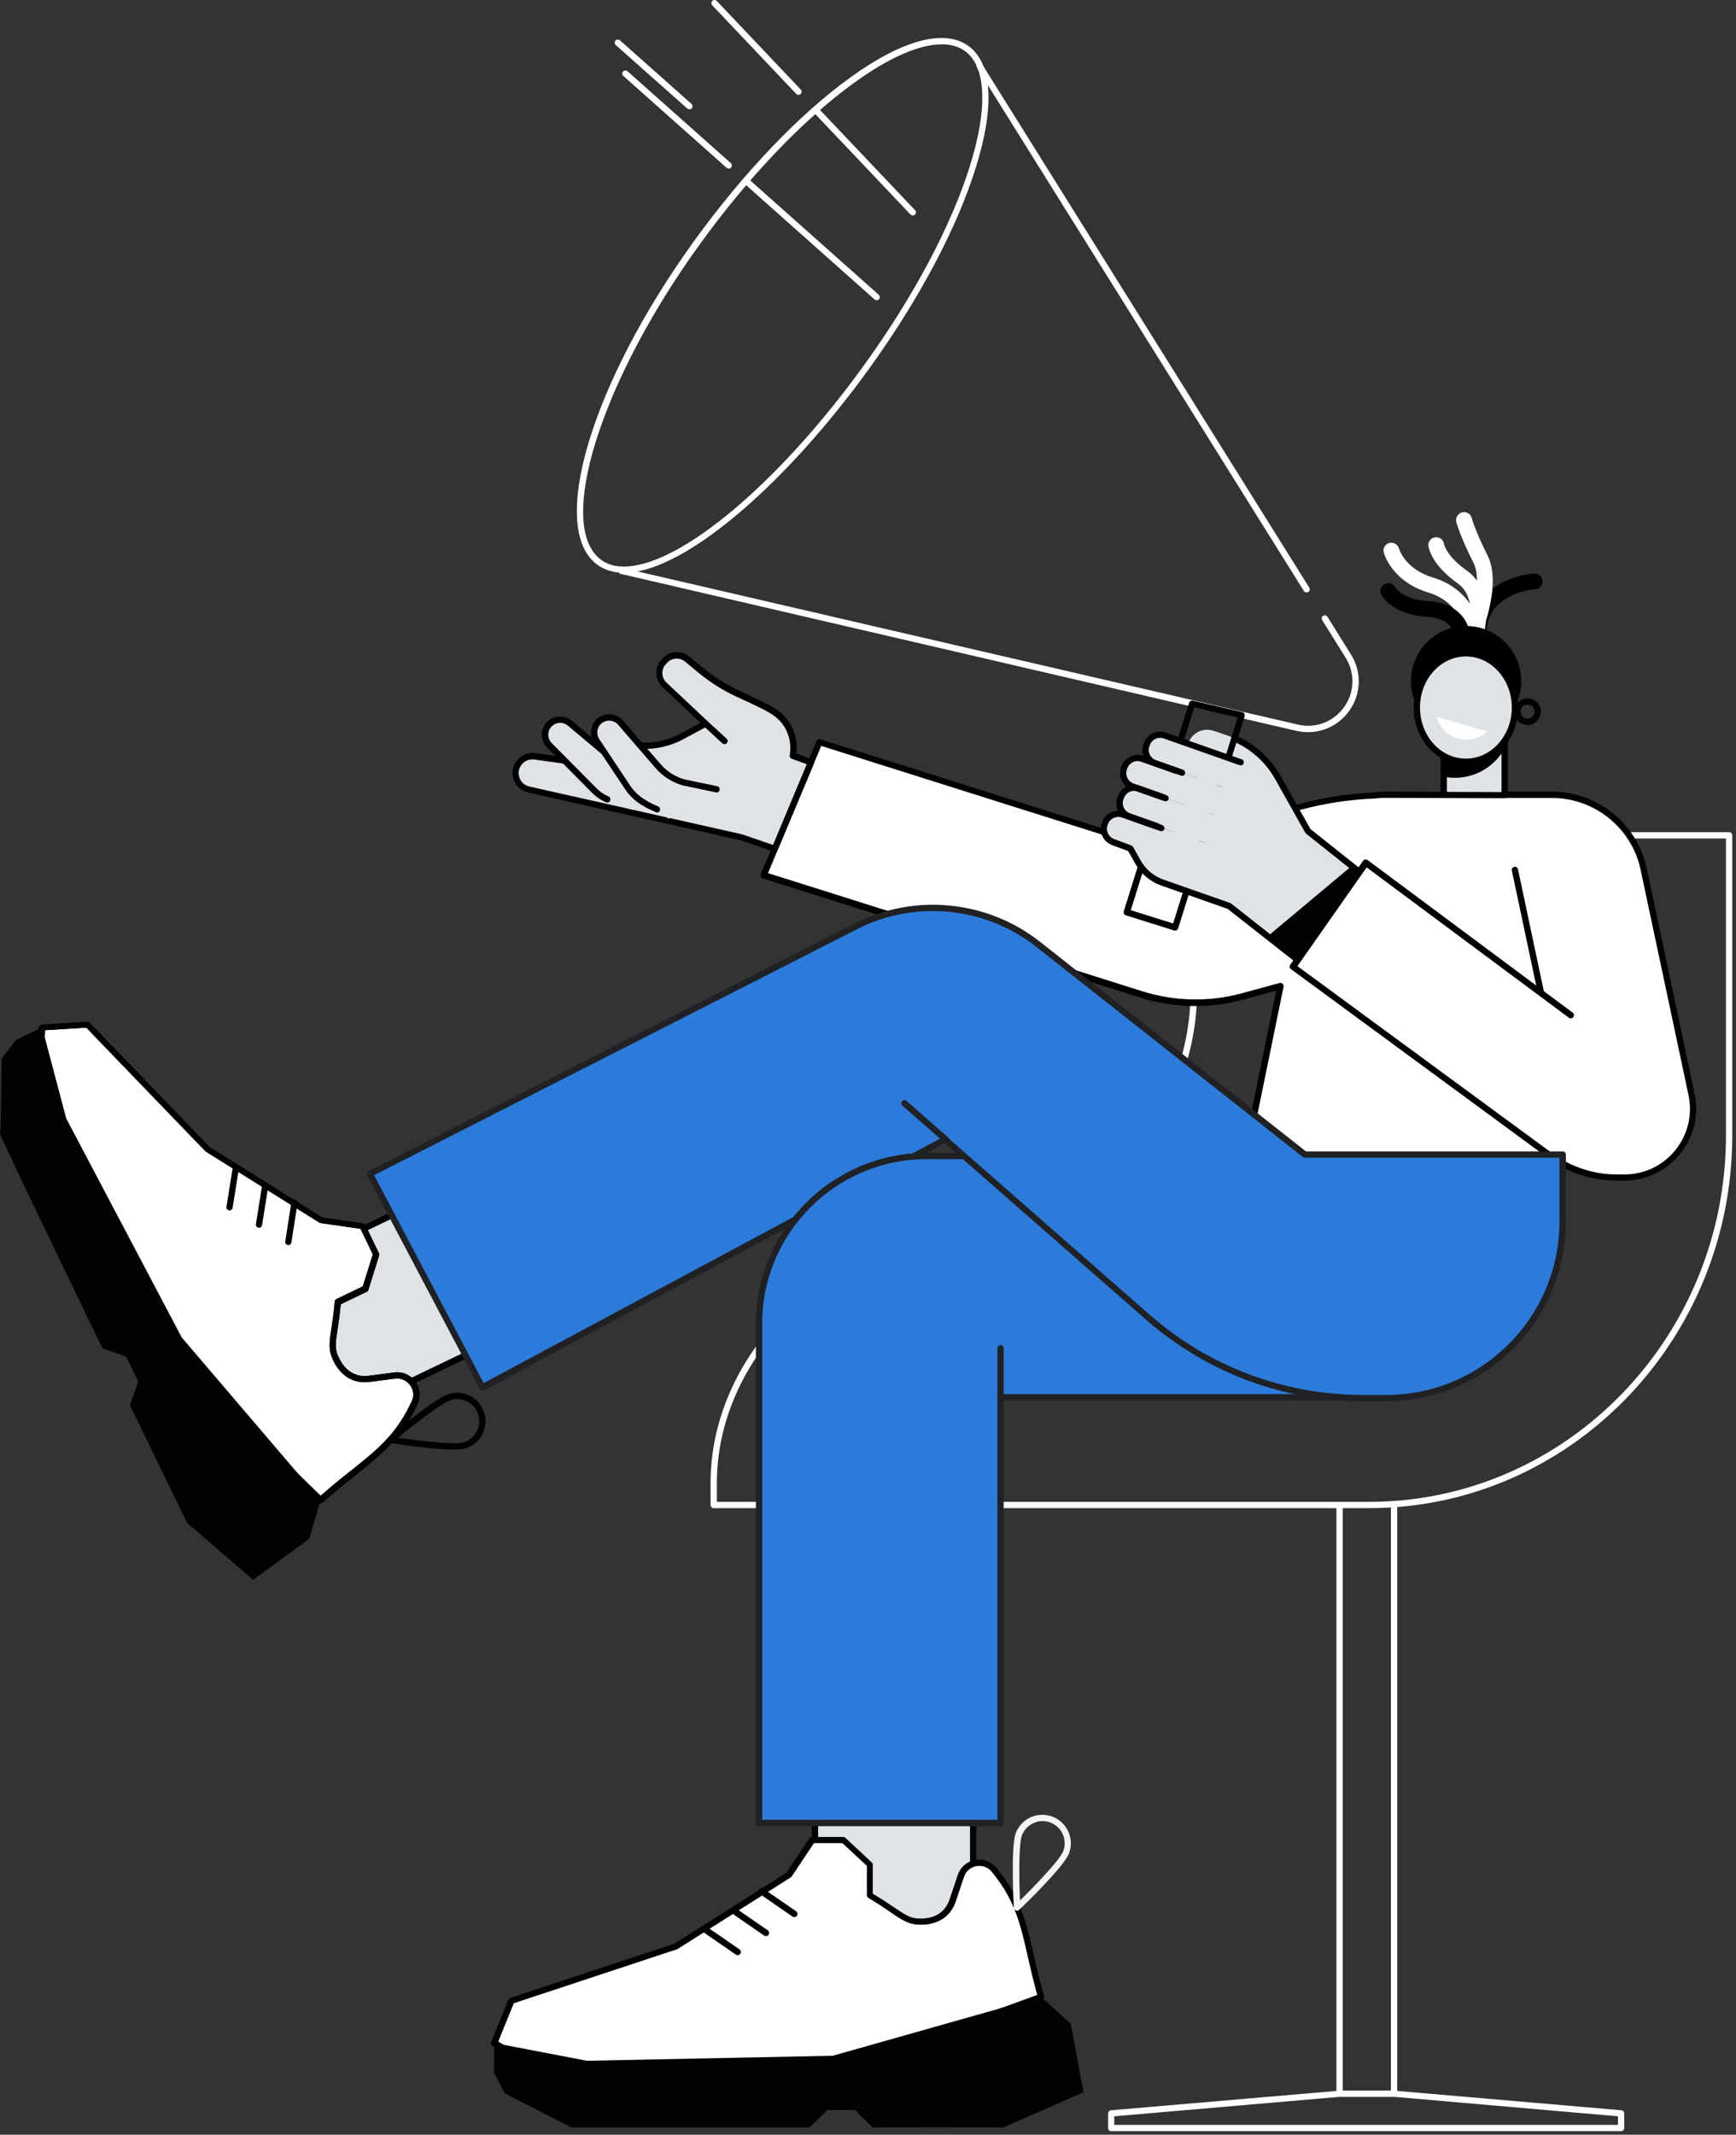 <svg width="462" height="568" viewBox="0 0 462 568" fill="none" xmlns="http://www.w3.org/2000/svg">
<rect x="0" y="0" width="462" height="568" fill="#333333" stroke="none"/>
<g clip-path="url(#clip0_567_2)">
<path d="M356.497 557.918H371.002C371.459 557.918 371.84 557.537 371.84 557.08V400.258C371.84 399.801 371.459 399.42 371.002 399.42C370.545 399.42 370.165 399.801 370.165 400.258V556.242H357.335V400.525C357.335 400.068 356.954 399.687 356.497 399.687C356.04 399.687 355.66 400.068 355.66 400.525V557.118C355.66 557.575 356.04 557.918 356.497 557.918Z" fill="white"/>
<path d="M295.697 567.056H431.419C431.876 567.056 432.257 566.675 432.257 566.218V562.335C432.257 561.916 431.914 561.535 431.495 561.497L371.077 556.281H356.496L295.659 561.497C295.24 561.535 294.897 561.916 294.897 562.335V566.218C294.859 566.675 295.24 567.056 295.697 567.056ZM430.582 565.381H296.534V563.096L356.534 557.918H370.963L430.582 563.096V565.381Z" fill="white"/>
<path d="M189.94 401.282H364.38C417.679 401.282 461.004 356.775 461.004 302.102V222.263C461.004 221.807 460.623 221.426 460.166 221.426H317.705C317.249 221.426 316.868 221.807 316.868 222.263V263.382C316.868 299.094 288.581 328.144 253.823 328.144C253.594 328.144 253.404 328.22 253.252 328.372C218.493 331.304 189.102 361.001 189.102 394.581V400.444C189.102 400.901 189.483 401.282 189.94 401.282ZM459.329 223.101V302.102C459.329 355.861 416.728 399.607 364.38 399.607H190.778V394.619C190.778 360.125 222.605 329.857 258.886 329.857C259.115 329.857 259.343 329.743 259.495 329.591C292.541 326.621 318.581 298.066 318.581 263.42V223.101H459.329Z" fill="white"/>
<path d="M384.219 193.061H400.438V214.039H384.219V193.061Z" fill="#DFE3E8"/>
<path d="M384.217 214.915H400.435C400.892 214.915 401.272 214.534 401.272 214.077V193.099C401.272 192.642 400.892 192.262 400.435 192.262H384.217C383.76 192.262 383.379 192.642 383.379 193.099V214.077C383.379 214.534 383.76 214.915 384.217 214.915ZM399.597 213.202H385.054V193.899H399.597V213.202Z" fill="black"/>
<path d="M400.429 199.228V193.061H384.211V206.653C385.657 206.957 388.589 207.3 391.939 206.196C397.193 204.482 399.781 200.371 400.429 199.228Z" fill="black"/>
<path d="M393.464 171.819C393.502 171.819 393.54 171.819 393.578 171.819C394.72 171.781 395.634 170.791 395.558 169.611C394.987 157.808 408.007 156.819 408.578 156.781C409.72 156.704 410.596 155.714 410.52 154.534C410.444 153.392 409.454 152.516 408.274 152.593C402.144 153.011 390.723 157.123 391.37 169.839C391.446 170.944 392.36 171.819 393.464 171.819Z" fill="black"/>
<path d="M391.633 171.741C392.433 171.741 393.193 171.284 393.536 170.485C393.802 169.876 399.933 155.865 395.897 147.832C392.471 140.978 391.67 137.857 391.67 137.857C391.404 136.752 390.263 136.029 389.121 136.334C388.016 136.6 387.293 137.742 387.56 138.846C387.598 138.999 388.396 142.349 392.127 149.735C394.754 154.951 391.252 165.269 389.653 168.81C389.196 169.876 389.654 171.094 390.72 171.589C391.062 171.703 391.367 171.741 391.633 171.741Z" fill="white"/>
<path d="M392.738 170.752C393.651 170.752 394.489 170.143 394.756 169.229C394.908 168.734 398.106 157.312 390.377 151.83C385.733 148.517 384.514 145.852 384.248 144.558C383.981 143.416 382.877 142.73 381.735 142.997C380.593 143.263 379.908 144.367 380.174 145.51C380.707 147.794 382.497 151.335 387.979 155.256C393.309 159.026 390.796 167.973 390.758 168.049C390.454 169.153 391.063 170.333 392.205 170.638C392.319 170.752 392.547 170.752 392.738 170.752Z" fill="white"/>
<path d="M392.091 170.942C392.129 170.942 392.205 170.942 392.243 170.942C393.385 170.866 394.261 169.838 394.185 168.696C394.147 168.239 393.195 157.236 381.317 153.657C373.969 151.449 372.37 146.157 372.294 145.928C371.99 144.824 370.809 144.177 369.705 144.482C368.601 144.786 367.954 145.928 368.259 147.032C368.335 147.337 370.467 154.761 380.099 157.655C389.274 160.434 389.997 168.924 389.997 169C390.111 170.105 391.025 170.942 392.091 170.942Z" fill="white"/>
<path d="M388.897 170.182C389.012 170.182 389.088 170.182 389.202 170.144C390.344 169.991 391.106 168.963 390.953 167.821C390.611 165.27 387.908 160.359 380.103 159.94C373.403 159.597 371.385 156.399 371.309 156.247C370.738 155.219 369.481 154.876 368.453 155.448C367.426 156.019 367.083 157.313 367.616 158.303C367.73 158.531 370.624 163.633 379.837 164.128C385.89 164.433 386.689 168.012 386.766 168.392C386.994 169.458 387.908 170.182 388.897 170.182Z" fill="black"/>
<path d="M403.178 188.646L390.196 185.448L377.061 188.454L376.186 185.676C373.178 176.234 380.221 166.562 390.157 166.562C400.018 166.562 407.099 176.12 404.168 185.562L403.178 188.646Z" fill="black"/>
<path d="M390.118 202.691C382.906 202.691 377.059 196.231 377.059 188.262C377.059 180.292 382.906 173.832 390.118 173.832C397.329 173.832 403.176 180.292 403.176 188.262C403.176 196.231 397.329 202.691 390.118 202.691Z" fill="#DFE3E8"/>
<path d="M390.115 203.568C397.767 203.568 404.011 196.714 404.011 188.3C404.011 179.886 397.767 173.033 390.115 173.033C382.463 173.033 376.219 179.886 376.219 188.3C376.219 196.714 382.463 203.568 390.115 203.568ZM390.115 174.67C396.853 174.67 402.336 180.762 402.336 188.262C402.336 195.763 396.853 201.854 390.115 201.854C383.376 201.854 377.894 195.763 377.894 188.262C377.894 180.762 383.376 174.67 390.115 174.67Z" fill="black"/>
<path d="M395.785 194.624C394.529 195.766 392.892 196.565 391.064 196.756C386.991 197.175 383.298 194.509 382.27 190.664L395.785 194.624Z" fill="white"/>
<path d="M406.521 192.909C408.501 192.909 410.061 191.31 410.061 189.368C410.061 187.389 408.463 185.828 406.521 185.828C404.541 185.828 402.98 187.427 402.98 189.368C402.98 191.31 404.579 192.909 406.521 192.909ZM406.521 187.465C407.549 187.465 408.386 188.302 408.386 189.33C408.386 190.358 407.549 191.196 406.521 191.196C405.493 191.196 404.655 190.358 404.655 189.33C404.655 188.302 405.493 187.465 406.521 187.465Z" fill="#020202"/>
<path d="M203.285 232.888L303.335 264.45C312.243 267.344 321.799 267.572 330.822 265.097L340.758 262.394L331.507 307.625H422.839L401.9 211.605L368.55 211.491C367.56 211.491 366.57 211.567 365.618 211.719C358.994 211.986 352.408 213.014 346.012 214.727L306.076 225.273L218.056 197.48L203.285 232.888Z" fill="white"/>
<path d="M331.505 308.462H422.837C423.103 308.462 423.332 308.348 423.484 308.157C423.636 307.967 423.712 307.7 423.636 307.434L402.697 211.414C402.621 211.034 402.278 210.767 401.898 210.767L368.548 210.653C367.52 210.653 366.492 210.729 365.54 210.881C358.916 211.148 352.253 212.176 345.781 213.927L306.112 224.435L218.32 196.718C217.902 196.604 217.445 196.794 217.293 197.213L202.483 232.583C202.407 232.811 202.407 233.04 202.483 233.268C202.559 233.497 202.75 233.649 202.978 233.725L303.028 265.287C312.127 268.257 321.797 268.485 331.01 265.935L339.652 263.574L330.667 307.472C330.629 307.7 330.667 307.967 330.858 308.157C331.01 308.348 331.238 308.462 331.505 308.462ZM421.809 306.787H332.533L341.594 262.546C341.67 262.241 341.556 261.975 341.327 261.747C341.099 261.556 340.794 261.48 340.528 261.556L330.591 264.259C321.683 266.696 312.355 266.468 303.561 263.612L204.387 232.316L218.549 198.47L305.845 226.034C305.997 226.072 306.15 226.072 306.302 226.034L346.2 215.45C352.558 213.737 359.106 212.747 365.616 212.48C365.654 212.48 365.692 212.48 365.692 212.48C366.568 212.366 367.52 212.29 368.51 212.29L401.174 212.404L421.809 306.787Z" fill="black"/>
<path d="M215.85 202.88L211.015 201.053C211.015 201.053 212.766 193.286 205.266 188.908C203.515 187.88 199.746 186.128 196.548 184.644C192.893 182.968 189.505 180.836 186.421 178.285L182.88 175.354C181.091 173.869 178.502 174.059 176.941 175.773L176.599 176.153C175.038 177.905 175.152 180.57 176.827 182.169L187.791 192.487L181.358 195.951C178.045 197.741 174.352 198.541 170.583 198.351L155.469 197.741C152.957 197.626 150.749 199.417 150.33 201.892L150.254 202.309L142.183 201.205C139.784 200.939 137.614 202.614 137.272 205.012C136.929 207.335 138.414 209.543 140.736 210.076L197.347 222.793L206.256 225.838L215.85 202.88Z" fill="#DFE3E8"/>
<path d="M206.213 226.676C206.555 226.676 206.86 226.485 206.974 226.143L216.606 203.185C216.682 202.956 216.682 202.728 216.606 202.537C216.53 202.347 216.339 202.157 216.149 202.081L211.961 200.482C212.19 198.349 212.266 191.991 205.68 188.146C204.233 187.308 201.263 185.862 196.885 183.844C193.307 182.207 189.956 180.113 186.949 177.6L183.408 174.668C181.276 172.917 178.154 173.145 176.327 175.201L175.984 175.582C174.119 177.638 174.271 180.874 176.289 182.778L186.416 192.334L181.01 195.266C177.85 196.979 174.271 197.778 170.693 197.55L155.54 196.941C152.761 196.827 150.249 198.73 149.601 201.395L142.33 200.367C139.475 200.063 136.886 202.043 136.467 204.86C136.048 207.601 137.838 210.266 140.579 210.875L197.152 223.592L206.022 226.638C206.022 226.676 206.098 226.676 206.213 226.676ZM214.702 203.337L205.718 224.81L197.571 222.031C197.532 222.031 197.494 222.031 197.494 221.993L140.883 209.276C139.018 208.858 137.799 207.068 138.066 205.165C138.371 203.223 140.122 201.89 142.063 202.081L150.096 203.185C150.553 203.261 150.972 202.956 151.048 202.499L151.124 202.081C151.505 200.025 153.332 198.54 155.426 198.616L170.54 199.225C174.424 199.454 178.307 198.578 181.733 196.75L188.167 193.286C188.396 193.172 188.548 192.905 188.586 192.639C188.624 192.372 188.51 192.106 188.319 191.915L177.355 181.597C175.984 180.303 175.908 178.133 177.165 176.762L177.507 176.381C178.764 175.011 180.858 174.859 182.304 176.039L185.845 178.97C189.005 181.559 192.469 183.768 196.162 185.443C200.426 187.384 203.433 188.831 204.804 189.669C211.733 193.705 210.172 200.824 210.172 200.9C210.096 201.319 210.286 201.738 210.705 201.89L214.702 203.337Z" fill="black"/>
<path d="M186.192 209.427L182.005 208.209C179.34 207.448 176.941 205.925 175.152 203.793L165.215 192.295C163.769 190.658 161.294 190.429 159.619 191.838C158.02 193.17 157.715 195.531 158.934 197.206L168.756 211.103C169.555 212.245 170.545 213.197 171.726 213.92L178.007 217.842L186.192 209.427Z" fill="#DFE3E8"/>
<path d="M175.186 205.847L170.846 205.353C168.104 205.048 165.478 203.906 163.346 202.154L151.62 192.446C149.945 191.037 147.432 191.266 146.023 192.941C144.653 194.54 144.767 196.862 146.214 198.347L158.206 210.454C159.158 211.444 160.338 212.206 161.594 212.739L168.447 215.556L175.186 205.847Z" fill="#DFE3E8"/>
<path d="M161.635 213.541C161.977 213.541 162.282 213.351 162.396 213.008C162.586 212.589 162.358 212.095 161.939 211.904C160.759 211.409 159.731 210.724 158.817 209.81L146.825 197.703C145.683 196.561 145.607 194.657 146.673 193.439C147.777 192.144 149.757 191.954 151.089 193.058L160.036 200.558C160.378 200.863 160.911 200.825 161.216 200.444C161.52 200.102 161.482 199.569 161.102 199.264L152.155 191.764C150.137 190.088 147.092 190.355 145.378 192.335C143.741 194.238 143.856 197.132 145.607 198.883L157.599 210.99C158.665 212.056 159.883 212.894 161.292 213.465C161.406 213.503 161.52 213.541 161.635 213.541Z" fill="black"/>
<path d="M174.843 216.204C175.186 216.204 175.491 216.013 175.605 215.671C175.795 215.252 175.567 214.757 175.148 214.566C171.493 213.044 169.361 211.444 167.762 209.122L159.539 196.748C158.587 195.378 158.816 193.512 160.072 192.484C161.404 191.38 163.384 191.532 164.488 192.827L174.425 204.325C176.366 206.571 178.879 208.17 181.696 208.97L190.529 210.835C190.985 210.95 191.442 210.645 191.518 210.188C191.594 209.731 191.328 209.274 190.871 209.198L182.115 207.371C179.64 206.647 177.432 205.239 175.719 203.221L165.783 191.723C164.069 189.743 161.024 189.476 159.006 191.19C157.102 192.789 156.722 195.644 158.168 197.7L166.392 210.036C168.143 212.663 170.579 214.452 174.539 216.089C174.653 216.165 174.729 216.204 174.843 216.204Z" fill="black"/>
<path d="M192.812 198.006C193.04 198.006 193.268 197.93 193.421 197.739C193.725 197.397 193.725 196.864 193.383 196.559L188.205 191.8C187.862 191.495 187.329 191.495 187.025 191.838C186.72 192.181 186.72 192.714 187.063 193.018L192.24 197.777C192.393 197.93 192.621 198.006 192.812 198.006Z" fill="black"/>
<path d="M347.716 157.619C347.868 157.619 348.021 157.58 348.173 157.504C348.554 157.276 348.668 156.743 348.439 156.362L261.448 17.206C261.219 16.825 260.686 16.711 260.306 16.939C259.925 17.168 259.811 17.701 260.039 18.082L346.993 157.238C347.145 157.504 347.412 157.619 347.716 157.619Z" fill="white"/>
<path d="M348.104 194.811C352.406 194.811 356.517 192.755 359.068 189.139C362.266 184.684 362.457 178.783 359.525 174.138L353.281 164.125C353.053 163.744 352.52 163.63 352.139 163.858C351.759 164.087 351.644 164.62 351.873 165L358.116 175.013C360.667 179.087 360.515 184.265 357.698 188.149C354.918 192.07 350.084 193.898 345.401 192.793L165.593 151.104C165.136 150.99 164.679 151.294 164.603 151.713C164.488 152.17 164.793 152.627 165.212 152.703L345.02 194.469C346.048 194.697 347.076 194.811 348.104 194.811Z" fill="white"/>
<path d="M316.082 198.238L335.422 204.672L327.884 196.182L323.011 194.469C320.27 193.517 317.3 194.925 316.272 197.629L316.082 198.238Z" fill="#DFE3E8"/>
<path d="M309.152 229.532L327.731 241.182L350.611 225.648L339.99 206.764C337.134 201.663 332.528 197.817 327.007 195.876L323.657 194.695L309.152 229.532Z" fill="#DFE3E8"/>
<path d="M312.732 247.618C313.075 247.618 313.418 247.39 313.532 247.047L331.235 190.585C331.311 190.357 331.273 190.128 331.159 189.9C331.044 189.709 330.854 189.557 330.626 189.481L317.453 186.435C317.034 186.321 316.578 186.588 316.463 187.006L299.065 242.478C298.989 242.707 299.027 242.935 299.103 243.126C299.217 243.316 299.37 243.468 299.598 243.544L312.466 247.58C312.58 247.618 312.656 247.618 312.732 247.618ZM329.369 190.928L312.199 245.715L300.93 242.174L317.834 188.225L329.369 190.928Z" fill="black"/>
<path d="M307.324 203.072L329.596 210.915L332.185 203.567L309.913 195.724C307.972 195.039 305.84 196.067 305.154 198.009L305.04 198.313C304.355 200.255 305.383 202.387 307.324 203.072Z" fill="#DFE3E8"/>
<path d="M301.383 209.242L324.797 217.504L327.386 210.156L303.972 201.894C302.031 201.209 299.861 202.237 299.175 204.178L299.099 204.445C298.414 206.425 299.442 208.557 301.383 209.242Z" fill="#DFE3E8"/>
<path d="M296.253 223.976L319.286 232.086L321.875 224.738L298.842 216.628C296.862 215.943 294.692 216.971 294.007 218.951L293.931 219.141C293.246 221.121 294.274 223.291 296.253 223.976Z" fill="#DFE3E8"/>
<path d="M309.269 234.749L327.543 241.107L330.132 233.721L299.18 222.871L302.797 229.305C304.244 231.856 306.528 233.759 309.269 234.749Z" fill="#DFE3E8"/>
<path d="M298.309 212.058L298.157 212.476C297.471 214.38 298.766 216.588 301.012 217.388L323.55 225.307L326.139 217.959L303.601 210.04C301.355 209.24 298.994 210.154 298.309 212.058Z" fill="#DFE3E8"/>
<path d="M309.306 212.894C309.649 212.894 309.991 212.666 310.105 212.323C310.258 211.904 310.029 211.409 309.611 211.257L301.692 208.478C300.169 207.945 299.369 206.269 299.902 204.746L299.979 204.48C300.245 203.757 300.778 203.147 301.463 202.805C302.187 202.462 302.948 202.424 303.71 202.691L312.694 205.851C313.113 206.003 313.608 205.774 313.76 205.356C313.913 204.937 313.684 204.442 313.265 204.29L304.281 201.13C303.139 200.711 301.882 200.787 300.778 201.32C299.674 201.853 298.837 202.767 298.418 203.947L298.342 204.213C297.504 206.612 298.76 209.239 301.159 210.077L309.078 212.856C309.116 212.856 309.23 212.894 309.306 212.894Z" fill="black"/>
<path d="M307.857 220.662C308.2 220.662 308.542 220.433 308.657 220.091C308.809 219.672 308.581 219.177 308.162 219.025L300.7 216.398C299.215 215.865 298.454 214.265 298.949 212.781L299.101 212.362C299.367 211.638 299.862 211.067 300.548 210.725C301.233 210.382 301.994 210.344 302.718 210.61L309.913 213.161C310.332 213.314 310.827 213.085 310.979 212.666C311.131 212.248 310.903 211.753 310.484 211.6L303.289 209.049C302.147 208.631 300.928 208.707 299.824 209.24C298.72 209.773 297.921 210.687 297.502 211.829L297.35 212.248C296.512 214.608 297.768 217.197 300.129 218.035L307.591 220.662C307.705 220.624 307.781 220.662 307.857 220.662Z" fill="black"/>
<path d="M326.059 240.194L351.871 260.525L362.949 232.96L336.147 211.602L326.059 240.194Z" fill="#DFE3E8"/>
<path d="M314.561 206.46C314.903 206.46 315.246 206.231 315.36 205.889C315.513 205.47 315.284 204.975 314.865 204.823L307.632 202.272C306.909 202.005 306.299 201.472 305.995 200.787C305.652 200.102 305.614 199.302 305.881 198.579L305.995 198.274C306.528 196.751 308.203 195.952 309.688 196.485L329.903 203.604C330.322 203.757 330.817 203.528 330.969 203.11C331.122 202.691 330.893 202.196 330.474 202.043L310.259 194.924C307.86 194.086 305.272 195.343 304.434 197.703L304.32 198.008C303.901 199.15 303.977 200.406 304.51 201.51C305.043 202.615 305.957 203.452 307.137 203.833L314.37 206.384C314.37 206.46 314.485 206.46 314.561 206.46Z" fill="black"/>
<path d="M351.87 261.362C351.946 261.362 352.022 261.362 352.099 261.324C352.365 261.247 352.555 261.057 352.67 260.829L363.748 233.264C363.901 232.921 363.786 232.541 363.482 232.312L348.748 220.586L340.754 206.385C338.089 201.664 333.863 197.856 328.875 195.724C328.457 195.534 327.962 195.724 327.771 196.181C327.581 196.6 327.771 197.095 328.228 197.285C332.873 199.265 336.832 202.806 339.307 207.222L347.378 221.576C347.416 221.652 347.492 221.766 347.568 221.804L361.959 233.264L351.528 259.23L327.619 240.384C327.543 240.346 327.467 240.269 327.391 240.269L309.574 234.025C307.023 233.112 304.891 231.322 303.596 229L301.541 225.345C301.426 225.154 301.274 225.04 301.084 224.964L296.591 223.289C295.83 223.022 295.221 222.489 294.878 221.766C294.536 221.043 294.498 220.243 294.764 219.52L294.84 219.329C295.373 217.806 297.086 216.969 298.609 217.54L308.774 221.119C309.193 221.271 309.688 221.043 309.84 220.624C309.992 220.205 309.764 219.71 309.345 219.558L299.18 215.979C296.782 215.141 294.117 216.398 293.279 218.796L293.203 218.987C292.784 220.167 292.86 221.423 293.393 222.527C293.926 223.632 294.878 224.469 296.02 224.888L300.246 226.449L302.15 229.837C303.673 232.541 306.109 234.597 309.041 235.624L326.705 241.83L351.337 261.171C351.489 261.286 351.68 261.362 351.87 261.362Z" fill="black"/>
<path d="M166.041 152.402C166.955 152.402 167.945 152.326 168.935 152.174C184.658 149.737 209.746 127.959 231.371 97.996C244.581 79.683 254.632 60.761 259.657 44.733C264.797 28.361 264.112 16.825 257.716 12.219C251.358 7.612 240.165 10.581 226.269 20.633C212.602 30.493 197.83 45.989 184.62 64.264C157.361 102.032 145.826 140.6 158.922 150.232C160.864 151.679 163.262 152.402 166.041 152.402ZM250.635 11.8C253.071 11.8 255.127 12.371 256.802 13.589C262.474 17.663 262.931 28.856 258.096 44.238C253.109 60.152 243.135 78.884 230.038 97.045C208.68 126.665 184.011 148.138 168.706 150.537C165.089 151.108 162.158 150.575 159.95 148.937C147.805 139.99 159.76 101.651 186.028 65.292C199.125 47.131 213.782 31.788 227.297 22.041C236.586 15.302 244.657 11.8 250.635 11.8Z" fill="white"/>
<path d="M212.497 25.238C212.687 25.238 212.916 25.162 213.068 25.009C213.411 24.705 213.411 24.172 213.106 23.829L190.759 0.262C190.454 -0.081 189.921 -0.081 189.579 0.224C189.236 0.528 189.236 1.061 189.54 1.404L211.888 24.971C212.04 25.162 212.269 25.238 212.497 25.238Z" fill="white"/>
<path d="M242.91 57.333C243.101 57.333 243.329 57.257 243.481 57.105C243.824 56.8 243.824 56.267 243.519 55.924L217.669 28.664C217.365 28.322 216.832 28.322 216.489 28.626C216.146 28.931 216.146 29.464 216.451 29.806L242.301 57.067C242.453 57.257 242.682 57.333 242.91 57.333Z" fill="white"/>
<path d="M193.95 44.846C194.178 44.846 194.407 44.77 194.559 44.58C194.864 44.237 194.826 43.704 194.483 43.399L166.996 18.956C166.653 18.652 166.12 18.69 165.816 19.033C165.511 19.375 165.549 19.908 165.892 20.213L193.379 44.656C193.531 44.77 193.722 44.846 193.95 44.846Z" fill="white"/>
<path d="M233.318 79.872C233.547 79.872 233.775 79.796 233.927 79.606C234.232 79.263 234.194 78.73 233.851 78.425L199.054 47.472C198.712 47.168 198.179 47.206 197.874 47.548C197.57 47.891 197.608 48.424 197.95 48.729L232.747 79.682C232.937 79.796 233.128 79.872 233.318 79.872Z" fill="white"/>
<path d="M183.487 29.085C183.716 29.085 183.944 29.009 184.096 28.819C184.401 28.476 184.363 27.943 184.02 27.638L164.985 10.734C164.642 10.429 164.109 10.467 163.805 10.81C163.5 11.153 163.538 11.686 163.881 11.99L182.916 28.895C183.106 29.009 183.297 29.085 183.487 29.085Z" fill="white"/>
<path d="M344.094 257.214L363.472 229.535L409.994 263.953L400.553 211.488H413.078C424.842 211.488 435.007 219.712 437.443 231.248L450.197 291.213C452.596 302.597 443.916 313.295 432.304 313.295H430.362C423.966 313.295 417.723 311.239 412.545 307.47L344.094 257.214Z" fill="white"/>
<path d="M430.327 314.134H432.268C438.055 314.134 443.461 311.545 447.116 307.052C450.771 302.56 452.179 296.734 450.961 291.062L438.245 231.059C435.733 219.218 425.149 210.652 413.081 210.652H400.555C400.098 210.652 399.718 211.033 399.718 211.489C399.718 211.946 400.098 212.327 400.555 212.327H413.081C424.388 212.327 434.286 220.36 436.608 231.402L449.362 291.404C450.466 296.582 449.172 301.912 445.86 306.024C442.547 310.136 437.598 312.497 432.306 312.497H430.365C424.083 312.497 418.106 310.517 413.043 306.824L345.277 257.063L363.703 230.792L417.535 270.807C417.916 271.073 418.449 270.997 418.715 270.617C418.982 270.236 418.905 269.703 418.525 269.436L363.969 228.851C363.779 228.698 363.55 228.66 363.322 228.698C363.094 228.736 362.903 228.851 362.751 229.041L343.373 256.72C343.106 257.101 343.183 257.596 343.563 257.862L411.977 308.118C417.383 312.078 423.702 314.134 430.327 314.134Z" fill="black"/>
<path d="M410.035 264.794C410.111 264.794 410.149 264.794 410.225 264.794C410.682 264.679 410.987 264.261 410.872 263.804L403.982 231.29C403.867 230.833 403.449 230.566 402.992 230.642C402.535 230.757 402.23 231.175 402.344 231.632L409.235 264.146C409.273 264.527 409.616 264.794 410.035 264.794Z" fill="black"/>
<path d="M359.856 230.299L337.395 249.107L345.427 255.504L361.988 231.67L359.856 230.299Z" fill="#020202"/>
<path d="M216.887 468.213H258.993V514.319H216.887V468.213Z" fill="#DFE3E8"/>
<path d="M216.884 515.195H258.991C259.447 515.195 259.828 514.815 259.828 514.358V468.252C259.828 467.795 259.447 467.414 258.991 467.414H216.884C216.427 467.414 216.047 467.795 216.047 468.252V514.358C216.047 514.815 216.427 515.195 216.884 515.195ZM258.153 513.52H217.722V469.051H258.153V513.52Z" fill="black"/>
<path d="M264.588 497.608L265.273 498.484C273.192 508.459 272.887 517.101 277.037 531.341L224.157 550.567L145.046 551.557L131.531 543.6L136.099 532.369L179.842 517.901L209.918 498.864L216.124 489.613H224.461L231.466 496.161V504.309C239.385 509.03 240.832 511.314 244.753 511.314C244.829 511.276 251.415 511.961 253.509 505.641L255.679 499.169C256.974 495.286 262.037 494.41 264.588 497.608Z" fill="white"/>
<path d="M145.042 552.358L224.153 551.369C224.229 551.369 224.344 551.369 224.42 551.33L277.3 532.104C277.719 531.951 277.947 531.495 277.833 531.076C276.653 527.002 275.815 523.347 275.092 520.111C273.188 511.773 271.704 505.224 265.917 497.952L265.232 497.077C263.861 495.325 261.729 494.526 259.521 494.907C257.313 495.287 255.6 496.772 254.876 498.904L252.706 505.377C251.107 510.174 246.691 510.516 244.864 510.478C244.826 510.478 244.788 510.478 244.711 510.478C242.313 510.478 240.942 509.527 237.897 507.471C236.45 506.481 234.661 505.3 232.262 503.854V496.163C232.262 495.935 232.148 495.706 231.996 495.554L224.991 489.005C224.838 488.853 224.648 488.777 224.42 488.777H216.082C215.816 488.777 215.549 488.929 215.397 489.158L209.306 498.295L179.458 517.179L135.791 531.609C135.562 531.685 135.372 531.875 135.296 532.104L130.727 543.335C130.575 543.716 130.727 544.173 131.07 544.363L144.585 552.32C144.738 552.32 144.89 552.358 145.042 552.358ZM224.001 549.693L145.271 550.683L132.593 543.221L136.743 533.017L180.143 518.664C180.219 518.626 180.258 518.626 180.334 518.588L210.41 499.551C210.524 499.475 210.6 499.399 210.676 499.323L216.615 490.414H224.191L230.701 496.468V504.272C230.701 504.577 230.854 504.844 231.12 504.996C233.671 506.519 235.574 507.813 237.059 508.841C240.181 510.973 241.932 512.115 244.826 512.115C244.826 512.115 244.826 512.115 244.864 512.115C246.653 512.192 252.402 511.887 254.381 505.872L256.551 499.399C257.046 497.876 258.303 496.81 259.864 496.544C261.463 496.277 262.985 496.848 263.975 498.105L264.66 498.98C270.181 505.948 271.666 512.382 273.493 520.491C274.178 523.537 274.978 527.002 276.044 530.809L224.001 549.693Z" fill="black"/>
<path d="M131.53 543.603L156.2 548.324L221.606 546.991L277.037 531.305L284.994 538.539L288.344 556.7L267.024 566.066C267.024 566.066 251.682 565.99 232.227 566.066L227.507 561.421H220.197L215.438 566.066C185.02 566.142 152.05 566.066 152.05 566.066L134.347 557.004L131.492 551.484V543.603H131.53Z" fill="#020202"/>
<path d="M270.677 508.385C270.905 508.385 271.096 508.308 271.248 508.156C272.466 507.014 283.088 496.734 284.459 493.232C285.981 489.348 284.078 484.97 280.195 483.409C278.329 482.685 276.273 482.685 274.408 483.485C272.543 484.285 271.134 485.769 270.372 487.635C268.964 491.138 269.725 505.91 269.801 507.585C269.801 507.928 270.03 508.194 270.334 508.308C270.487 508.385 270.563 508.385 270.677 508.385ZM277.454 484.551C278.177 484.551 278.9 484.703 279.624 484.97C282.631 486.15 284.116 489.577 282.936 492.622C281.984 494.983 275.246 501.95 271.438 505.681C271.21 500.389 271.058 490.681 271.971 488.32C272.543 486.873 273.647 485.693 275.093 485.084C275.855 484.703 276.654 484.551 277.454 484.551Z" fill="#F4F4F4"/>
<path d="M211.403 510.101C211.669 510.101 211.936 509.987 212.088 509.72C212.355 509.34 212.24 508.807 211.86 508.54L203.142 502.525C202.761 502.258 202.228 502.372 201.961 502.753C201.695 503.134 201.809 503.667 202.19 503.933L210.908 509.949C211.06 510.063 211.251 510.101 211.403 510.101Z" fill="black"/>
<path d="M203.86 515.167C204.126 515.167 204.393 515.053 204.545 514.786C204.812 514.406 204.697 513.873 204.317 513.606L195.599 507.591C195.218 507.324 194.685 507.438 194.418 507.819C194.152 508.2 194.266 508.733 194.647 508.999L203.365 515.015C203.517 515.129 203.708 515.167 203.86 515.167Z" fill="black"/>
<path d="M196.325 520.228C196.591 520.228 196.858 520.113 197.01 519.847C197.277 519.466 197.162 518.933 196.782 518.667L188.063 512.651C187.683 512.385 187.15 512.499 186.883 512.88C186.617 513.26 186.731 513.793 187.112 514.06L195.83 520.075C195.982 520.19 196.172 520.228 196.325 520.228Z" fill="black"/>
<path d="M116.104 317.635L134.345 355.588L92.791 375.561L74.551 337.609L116.104 317.635Z" fill="#DFE3E8"/>
<path d="M92.747 376.423C92.862 376.423 93.014 376.385 93.128 376.347L134.701 356.358C135.12 356.168 135.31 355.673 135.082 355.254L116.846 317.296C116.732 317.105 116.58 316.953 116.351 316.877C116.123 316.801 115.894 316.801 115.704 316.915L74.131 336.903C73.712 337.093 73.522 337.588 73.75 338.007L91.986 375.966C92.1 376.156 92.252 376.308 92.481 376.385C92.595 376.385 92.671 376.423 92.747 376.423ZM133.216 355.178L93.166 374.443L75.654 338.007L115.704 318.742L133.216 355.178Z" fill="black"/>
<path d="M110.259 373.333L109.764 374.323C104.205 385.783 96.287 389.248 85.246 399.147L45.005 359.818L9.828 288.926L11.123 273.316L23.191 272.555L55.17 305.716L85.361 324.6L96.401 326.161L100.018 333.662L97.162 342.799L89.815 346.34C88.977 355.515 87.569 357.8 89.244 361.34C89.32 361.417 91.566 367.623 98.152 366.785L104.929 365.909C109.04 365.49 112.048 369.64 110.259 373.333Z" fill="white"/>
<path d="M85.284 400.022C85.474 400.022 85.703 399.946 85.855 399.793C89.015 396.976 91.946 394.615 94.535 392.559C101.198 387.229 106.49 383.041 110.563 374.703L111.058 373.713C112.048 371.696 111.819 369.449 110.525 367.622C109.231 365.794 107.137 364.881 104.929 365.185L98.152 366.061C93.165 366.708 90.919 362.863 90.157 361.187C90.119 361.149 90.119 361.111 90.081 361.073C89.053 358.941 89.281 357.266 89.853 353.649C90.119 351.936 90.424 349.804 90.69 347.024L97.619 343.712C97.809 343.598 98 343.446 98.038 343.217L100.893 334.08C100.969 333.889 100.931 333.661 100.855 333.47L97.238 325.97C97.124 325.704 96.896 325.551 96.591 325.513L85.741 323.952L55.779 305.22L23.876 272.135C23.724 271.945 23.457 271.869 23.229 271.869L11.16 272.63C10.742 272.668 10.399 272.973 10.361 273.392L9.066 289.001C9.066 289.154 9.066 289.306 9.143 289.458L44.32 360.35C44.358 360.426 44.434 360.502 44.472 360.578L84.675 399.755C84.865 399.946 85.056 400.022 85.284 400.022ZM105.69 366.784C107.061 366.784 108.317 367.431 109.155 368.574C110.106 369.868 110.221 371.505 109.535 372.952L109.04 373.942C105.157 381.937 100.018 386.049 93.507 391.227C91.033 393.169 88.292 395.377 85.322 398.004L45.767 359.322L10.78 288.773L11.998 274.115L22.962 273.43L54.675 306.325C54.713 306.363 54.789 306.401 54.827 306.439L85.018 325.323C85.132 325.399 85.246 325.437 85.36 325.437L95.944 326.96L99.218 333.775L96.553 342.265L89.548 345.654C89.281 345.768 89.091 346.034 89.091 346.339C88.825 349.309 88.482 351.555 88.216 353.344C87.644 357.076 87.34 359.17 88.596 361.759C88.596 361.759 88.596 361.759 88.596 361.797C89.32 363.434 92.061 368.497 98.342 367.698L105.119 366.822C105.309 366.784 105.5 366.784 105.69 366.784Z" fill="black"/>
<path d="M85.28 400.022C85.471 400.022 85.699 399.946 85.851 399.793C89.011 396.976 91.942 394.615 94.531 392.559C101.194 387.229 106.486 383.041 110.559 374.703L111.054 373.713C112.044 371.696 111.816 369.449 110.521 367.622C109.227 365.794 107.133 364.881 104.925 365.185L98.148 366.061C93.161 366.708 90.915 362.863 90.153 361.187C90.115 361.149 90.115 361.111 90.077 361.073C89.049 358.941 89.278 357.266 89.849 353.649C90.115 351.936 90.42 349.804 90.686 347.024L97.615 343.712C97.805 343.598 97.996 343.446 98.034 343.217L100.889 334.08C100.965 333.889 100.927 333.661 100.851 333.47L97.234 325.97C97.12 325.704 96.892 325.551 96.587 325.513L85.737 323.952L55.775 305.22L23.872 272.135C23.72 271.945 23.453 271.869 23.225 271.869L11.156 272.63C10.738 272.668 10.395 272.973 10.357 273.392L9.062 289.001C9.062 289.154 9.062 289.306 9.139 289.458L44.316 360.35C44.354 360.426 44.43 360.502 44.468 360.578L84.671 399.755C84.861 399.946 85.052 400.022 85.28 400.022ZM105.686 366.784C107.057 366.784 108.313 367.431 109.151 368.574C110.102 369.868 110.217 371.505 109.531 372.952L109.036 373.942C105.153 381.937 100.014 386.049 93.503 391.227C91.029 393.169 88.288 395.377 85.318 398.004L45.763 359.322L10.776 288.773L11.994 274.115L22.958 273.43L54.671 306.325C54.709 306.363 54.785 306.401 54.824 306.439L85.014 325.323C85.128 325.399 85.242 325.437 85.356 325.437L95.94 326.96L99.214 333.775L96.549 342.265L89.544 345.654C89.278 345.768 89.087 346.034 89.087 346.339C88.821 349.309 88.478 351.555 88.212 353.344C87.641 357.076 87.336 359.17 88.592 361.759C88.592 361.759 88.592 361.759 88.592 361.797C89.316 363.434 92.057 368.497 98.338 367.698L105.115 366.822C105.305 366.784 105.496 366.784 105.686 366.784Z" fill="black"/>
<path d="M11.198 273.316L17.632 297.606L48.355 355.858L85.322 399.147L82.276 409.464L67.352 420.353L49.764 405.162C49.764 405.162 43.063 391.38 34.574 373.866L36.782 367.584L33.622 360.998L27.264 358.751C14.015 331.377 -0.147 301.947 0.005 301.566C0.272 300.843 0.424 281.73 0.424 281.73L4.155 276.781L11.198 273.316Z" fill="#020202"/>
<path d="M120.729 385.708C121.985 385.708 122.975 385.631 123.66 385.441C125.602 384.908 127.239 383.614 128.229 381.862C129.219 380.111 129.485 378.055 128.914 376.113C128.381 374.172 127.087 372.534 125.336 371.545C123.584 370.555 121.528 370.288 119.587 370.859C115.932 371.887 104.625 381.367 103.369 382.433C103.102 382.662 103.026 382.966 103.102 383.309C103.178 383.614 103.445 383.842 103.788 383.918C105.12 384.147 115.171 385.708 120.729 385.708ZM121.643 372.268C124.232 372.268 126.592 373.981 127.315 376.57C127.734 378.093 127.544 379.654 126.782 381.025C126.021 382.395 124.765 383.385 123.242 383.804C120.767 384.489 111.173 383.309 105.919 382.548C109.993 379.159 117.645 373.182 120.082 372.496C120.577 372.344 121.11 372.268 121.643 372.268Z" fill="black"/>
<path d="M76.713 331.305C77.132 331.305 77.475 331 77.551 330.581L79.188 320.111C79.264 319.655 78.96 319.236 78.503 319.16C78.046 319.083 77.627 319.388 77.551 319.845L75.914 330.315C75.838 330.772 76.142 331.191 76.599 331.267C76.637 331.305 76.675 331.305 76.713 331.305Z" fill="black"/>
<path d="M68.905 326.698C69.324 326.698 69.666 326.394 69.742 325.975L71.418 315.505C71.494 315.048 71.189 314.629 70.732 314.553C70.275 314.477 69.857 314.782 69.781 315.238L68.105 325.709C68.029 326.165 68.334 326.584 68.791 326.66C68.791 326.698 68.829 326.698 68.905 326.698Z" fill="black"/>
<path d="M61.065 322.09C61.484 322.09 61.827 321.786 61.903 321.367L63.578 310.897C63.654 310.44 63.349 310.021 62.892 309.945C62.436 309.869 62.017 310.174 61.941 310.631L60.266 321.101C60.19 321.557 60.494 321.976 60.951 322.052C60.989 322.091 61.027 322.09 61.065 322.09Z" fill="black"/>
<path d="M415.97 307.584V323.842C415.97 350.34 394.498 371.775 368.039 371.775H266.275V485.042H202.012V352.168C202.012 327.535 221.961 307.584 246.593 307.584H415.97Z" fill="#2C7BDA"/>
<path d="M276.247 251.236L347.249 307.203H415.853V325.059C415.853 350.986 394.837 372.002 368.911 372.002H362.668C341.615 372.002 321.285 364.35 305.447 350.453L251.539 303.167L128.38 369.185L98.418 312.38L227.821 246.476C243.506 238.481 262.427 240.347 276.247 251.236Z" fill="#2C7BDA"/>
<path d="M362.705 372.843H368.949C395.294 372.843 416.728 351.408 416.728 325.062V307.205C416.728 306.749 416.347 306.368 415.89 306.368H347.553L276.779 250.591C262.731 239.512 243.353 237.608 227.44 245.718L98.076 311.622C97.885 311.736 97.733 311.888 97.657 312.117C97.581 312.345 97.619 312.574 97.733 312.764L127.694 369.569C127.808 369.759 127.961 369.911 128.189 369.987C128.418 370.064 128.646 370.026 128.836 369.911L211.564 325.518C211.983 325.29 212.135 324.795 211.907 324.376C211.678 323.957 211.183 323.805 210.765 324.034L128.722 368.008L99.56 312.688L228.163 247.203C243.506 239.398 262.16 241.225 275.713 251.886L346.715 307.853C346.868 307.967 347.058 308.043 347.248 308.043H415.014V325.062C415.014 350.494 394.342 371.168 368.911 371.168H362.667C341.804 371.168 321.665 363.591 305.98 349.847L252.071 302.561C251.805 302.332 251.424 302.294 251.12 302.446L243.125 306.749C242.706 306.977 242.554 307.472 242.782 307.891C243.011 308.309 243.506 308.462 243.924 308.233L251.424 304.198L304.914 351.065C320.903 365.114 341.424 372.843 362.705 372.843Z" fill="#202124"/>
<path d="M251.88 304.235C252.108 304.235 252.337 304.121 252.527 303.931C252.831 303.588 252.793 303.055 252.451 302.751L241.258 292.928C240.915 292.623 240.382 292.661 240.078 293.004C239.773 293.347 239.811 293.88 240.154 294.184L251.347 304.007C251.461 304.159 251.689 304.235 251.88 304.235Z" fill="#202124"/>
<path d="M201.966 485.918H266.268C266.725 485.918 267.105 485.537 267.105 485.081V372.614H356.686C357.143 372.614 357.523 372.233 357.523 371.776C357.523 371.319 357.143 370.938 356.686 370.938H266.268C265.811 370.938 265.43 371.319 265.43 371.776V484.205H202.842V352.168C202.842 328.03 222.486 308.423 246.585 308.423H256.484C256.94 308.423 257.321 308.042 257.321 307.585C257.321 307.128 256.94 306.748 256.484 306.748H246.585C221.535 306.748 201.167 327.117 201.167 352.168V485.081C201.129 485.537 201.509 485.918 201.966 485.918Z" fill="#202124"/>
<path d="M266.272 372.612C266.729 372.612 267.109 372.231 267.109 371.775V358.754C267.109 358.297 266.729 357.916 266.272 357.916C265.815 357.916 265.434 358.297 265.434 358.754V371.775C265.434 372.269 265.777 372.612 266.272 372.612Z" fill="#202124"/>
</g>
<defs>
<clipPath id="clip0_567_2">
<rect width="462" height="568" fill="white"/>
</clipPath>
</defs>
</svg>

